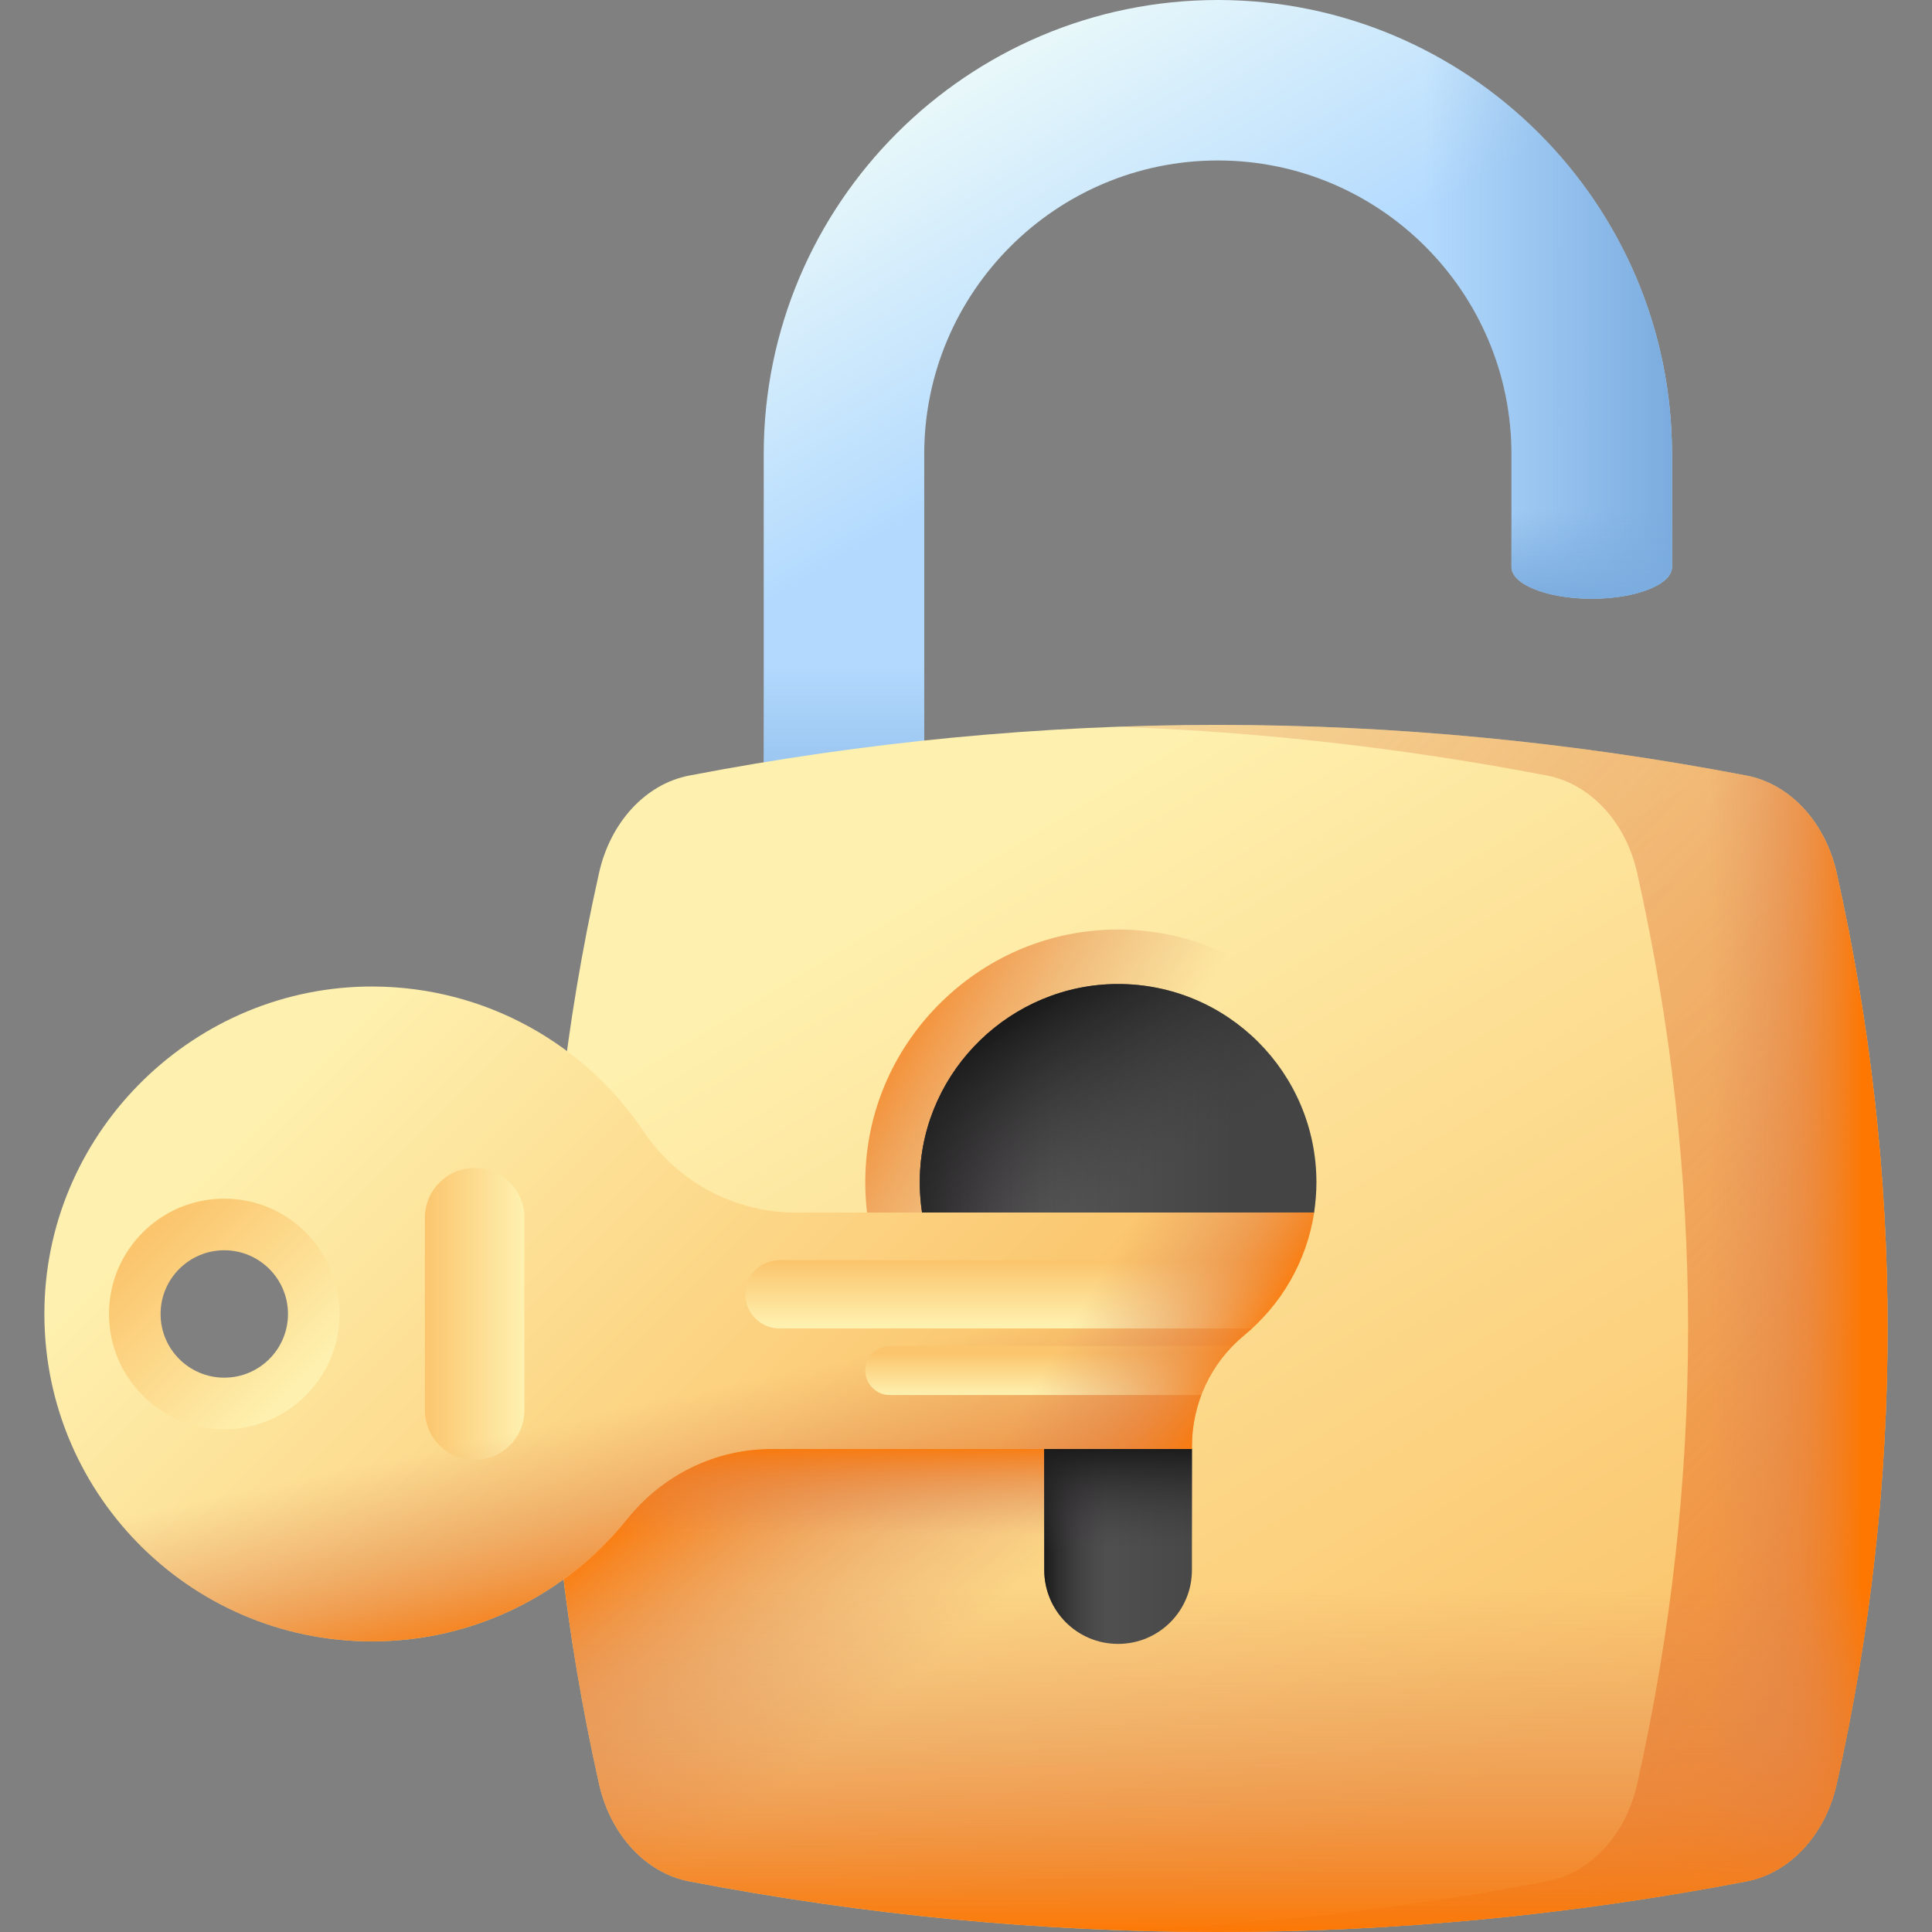 <svg width="50" height="50" viewBox="0 0 50 50" fill="none" xmlns="http://www.w3.org/2000/svg">
<rect x="0" y="0" width="50" height="50" fill="#808080" stroke="none"/>
<g clip-path="url(#clip0_168_1967)">
<path d="M43.271 11.753V14.676C43.271 15.128 42.341 15.495 41.194 15.495C40.048 15.495 39.117 15.128 39.117 14.676V11.753C39.117 7.562 35.708 4.153 31.518 4.153C27.328 4.153 23.919 7.562 23.919 11.753V22.314C23.919 22.766 22.988 23.132 21.842 23.132C20.695 23.132 19.765 22.766 19.765 22.314V11.753C19.765 5.272 25.037 0 31.518 0C37.999 0 43.271 5.272 43.271 11.753Z" fill="url(#paint0_linear_168_1967)"/>
<path d="M31.518 0C31.35 0 31.184 0.004 31.018 0.011V4.171C31.184 4.16 31.351 4.154 31.518 4.153C35.708 4.153 39.117 7.562 39.117 11.753V14.676C39.117 15.128 40.048 15.495 41.194 15.495C42.341 15.495 43.271 15.128 43.271 14.676V11.753C43.271 5.272 37.999 0 31.518 0Z" fill="url(#paint1_linear_168_1967)"/>
<path d="M21.842 23.132C22.988 23.132 23.918 22.766 23.918 22.314V11.753C23.918 11.42 23.942 11.094 23.984 10.773H19.806C19.779 11.098 19.765 11.425 19.765 11.753V22.314C19.765 22.766 20.695 23.132 21.842 23.132Z" fill="url(#paint2_linear_168_1967)"/>
<path d="M39.117 11.753V14.676C39.117 15.128 40.048 15.495 41.194 15.495C42.341 15.495 43.271 15.128 43.271 14.676V11.753C43.271 11.423 43.256 11.096 43.23 10.773H39.052C39.094 11.094 39.117 11.42 39.117 11.753Z" fill="url(#paint3_linear_168_1967)"/>
<path d="M45.198 48.69C36.097 50.437 26.939 50.437 17.838 48.69C16.71 48.473 15.798 47.483 15.504 46.173C13.746 38.326 13.746 30.436 15.504 22.588C15.798 21.277 16.71 20.288 17.838 20.071C26.939 18.324 36.097 18.324 45.198 20.071C46.326 20.288 47.238 21.277 47.532 22.588C49.29 30.436 49.29 38.326 47.532 46.173C47.238 47.483 46.326 48.473 45.198 48.69Z" fill="url(#paint4_linear_168_1967)"/>
<path d="M30.406 35.165H14.192C14.246 38.838 14.684 42.51 15.505 46.173C15.798 47.483 16.71 48.473 17.839 48.69C22.019 49.492 26.212 49.925 30.406 49.99V35.165Z" fill="url(#paint5_linear_168_1967)"/>
<path d="M30.406 35.165H14.192C14.246 38.838 14.684 42.51 15.505 46.173C15.798 47.483 16.71 48.473 17.839 48.69C22.019 49.492 26.212 49.925 30.406 49.99V35.165Z" fill="url(#paint6_linear_168_1967)"/>
<path d="M47.532 22.588C47.238 21.277 46.326 20.288 45.198 20.071C39.789 19.033 34.361 18.612 28.936 18.808C32.64 18.941 36.342 19.362 40.035 20.071C41.163 20.288 42.075 21.277 42.369 22.588C44.127 30.436 44.127 38.326 42.369 46.173C42.075 47.483 41.163 48.473 40.035 48.69C36.342 49.398 32.64 49.82 28.937 49.953C34.361 50.149 39.789 49.728 45.198 48.69C46.326 48.473 47.238 47.483 47.532 46.173C49.29 38.326 49.29 30.436 47.532 22.588Z" fill="url(#paint7_linear_168_1967)"/>
<path d="M45.198 20.071C43.292 19.706 41.373 19.416 39.445 19.202V19.961C39.642 19.997 39.838 20.034 40.035 20.071C41.163 20.288 42.075 21.278 42.369 22.588C44.127 30.436 44.127 38.326 42.369 46.173C42.075 47.484 41.163 48.473 40.035 48.69C39.838 48.728 39.642 48.764 39.445 48.8V49.559C41.373 49.346 43.292 49.056 45.198 48.69C46.326 48.473 47.238 47.484 47.532 46.173C49.29 38.326 49.29 30.436 47.532 22.588C47.238 21.277 46.326 20.288 45.198 20.071Z" fill="url(#paint8_linear_168_1967)"/>
<path d="M15.504 46.173C15.798 47.483 16.71 48.473 17.838 48.69C26.939 50.437 36.097 50.437 45.198 48.69C46.326 48.473 47.238 47.483 47.532 46.173C48.411 42.249 48.851 38.315 48.851 34.38H14.185C14.186 38.315 14.625 42.249 15.504 46.173Z" fill="url(#paint9_linear_168_1967)"/>
<path d="M28.936 43.955C27.105 43.955 25.615 42.465 25.615 40.634V37.43C25.615 36.736 25.312 36.088 24.783 35.654C23.195 34.348 22.326 32.421 22.397 30.366C22.456 28.677 23.164 27.092 24.39 25.905C25.615 24.719 27.221 24.062 28.912 24.056H28.936C32.544 24.056 35.48 26.991 35.48 30.599C35.48 32.562 34.609 34.405 33.09 35.653C32.561 36.088 32.258 36.736 32.258 37.43V40.634C32.258 42.465 30.768 43.955 28.936 43.955Z" fill="url(#paint10_linear_168_1967)"/>
<path d="M34.069 30.599C34.069 27.758 31.76 25.456 28.917 25.466C26.179 25.476 23.902 27.679 23.807 30.415C23.749 32.087 24.49 33.587 25.679 34.564C26.535 35.267 27.026 36.322 27.026 37.43V40.634C27.026 41.689 27.881 42.544 28.936 42.544C29.992 42.544 30.847 41.689 30.847 40.634V37.498L30.652 37.43C30.652 36.322 31.045 35.17 31.901 34.466C32.856 33.681 34.01 31.379 34.01 31.379C34.046 31.124 34.069 30.864 34.069 30.599Z" fill="url(#paint11_linear_168_1967)"/>
<path d="M34.069 30.599C34.069 27.758 31.76 25.456 28.917 25.466C26.179 25.476 23.902 27.679 23.807 30.415C23.749 32.087 24.49 33.587 25.679 34.564C26.535 35.267 27.026 36.322 27.026 37.43V40.634C27.026 41.689 27.881 42.544 28.936 42.544C29.992 42.544 30.847 41.689 30.847 40.634V37.498L30.652 37.43C30.652 36.322 31.045 35.17 31.901 34.466C32.856 33.681 34.01 31.379 34.01 31.379C34.046 31.124 34.069 30.864 34.069 30.599Z" fill="url(#paint12_linear_168_1967)"/>
<path d="M34.069 30.599C34.069 27.758 31.76 25.456 28.917 25.466C26.179 25.476 23.902 27.679 23.807 30.415C23.749 32.087 24.49 33.587 25.679 34.564C26.535 35.267 27.026 36.322 27.026 37.43V40.634C27.026 41.689 27.881 42.544 28.936 42.544C29.992 42.544 30.847 41.689 30.847 40.634V37.498L30.652 37.43C30.652 36.322 31.045 35.17 31.901 34.466C32.856 33.681 34.01 31.379 34.01 31.379C34.046 31.124 34.069 30.864 34.069 30.599Z" fill="url(#paint13_linear_168_1967)"/>
<path d="M26.999 36.989C27.016 37.135 27.026 37.282 27.026 37.43V40.634C27.026 41.689 27.881 42.544 28.936 42.544C29.992 42.544 30.847 41.689 30.847 40.634V37.499L30.652 37.43C30.652 37.284 30.659 37.136 30.673 36.989H26.999Z" fill="url(#paint14_linear_168_1967)"/>
<path d="M26.999 36.989C27.016 37.135 27.026 37.282 27.026 37.43V40.634C27.026 41.689 27.881 42.544 28.936 42.544C29.992 42.544 30.847 41.689 30.847 40.634V37.499L30.652 37.43C30.652 37.284 30.659 37.136 30.673 36.989H26.999Z" fill="url(#paint15_linear_168_1967)"/>
<path d="M5.804 36.103C4.645 36.103 3.706 35.164 3.706 34.006C3.706 32.847 4.645 31.908 5.804 31.908C6.962 31.908 7.902 32.847 7.902 34.006C7.902 35.164 6.962 36.103 5.804 36.103ZM20.595 31.38C19.02 31.38 17.543 30.599 16.665 29.291C15.149 27.032 12.578 25.543 9.657 25.531C5.069 25.513 1.259 29.214 1.151 33.801C1.039 38.575 4.875 42.479 9.624 42.479C12.296 42.479 14.679 41.243 16.231 39.31C17.143 38.176 18.506 37.499 19.961 37.499H30.847V37.43C30.847 36.322 31.338 35.267 32.194 34.563C33.148 33.779 33.815 32.656 34.01 31.38H20.595Z" fill="url(#paint16_linear_168_1967)"/>
<path d="M12.284 37.783C11.573 37.783 10.997 37.207 10.997 36.496V31.514C10.997 30.803 11.573 30.227 12.284 30.227C12.995 30.227 13.571 30.803 13.571 31.514V36.496C13.571 37.207 12.995 37.783 12.284 37.783Z" fill="url(#paint17_linear_168_1967)"/>
<path d="M7.837 33.496C7.878 33.66 7.902 33.83 7.902 34.006C7.902 35.164 6.962 36.103 5.804 36.103C4.645 36.103 3.706 35.164 3.706 34.006C3.706 33.83 3.73 33.66 3.77 33.496H1.166C1.16 33.598 1.154 33.699 1.151 33.801C1.039 38.575 4.875 42.479 9.624 42.479C12.296 42.479 14.679 41.243 16.231 39.31C17.143 38.176 18.506 37.499 19.961 37.499H30.847V37.43C30.847 36.322 31.338 35.267 32.194 34.563C32.568 34.255 32.897 33.896 33.171 33.496H7.837Z" fill="url(#paint18_linear_168_1967)"/>
<path d="M5.804 31.021C4.156 31.021 2.82 32.357 2.82 34.006C2.82 35.653 4.156 36.989 5.804 36.989C7.452 36.989 8.788 35.653 8.788 34.006C8.788 32.357 7.452 31.021 5.804 31.021ZM5.804 35.654C4.893 35.654 4.156 34.916 4.156 34.006C4.156 33.096 4.893 32.357 5.804 32.357C6.714 32.357 7.453 33.096 7.453 34.006C7.453 34.916 6.714 35.654 5.804 35.654Z" fill="url(#paint19_linear_168_1967)"/>
<path d="M20.183 32.612C20.067 32.611 19.951 32.633 19.842 32.677C19.734 32.721 19.635 32.785 19.552 32.868C19.469 32.95 19.403 33.048 19.358 33.156C19.313 33.264 19.29 33.379 19.29 33.496C19.29 33.613 19.313 33.729 19.358 33.837C19.403 33.945 19.469 34.042 19.552 34.125C19.635 34.207 19.734 34.272 19.842 34.316C19.951 34.36 20.067 34.382 20.183 34.38H32.403C32.942 33.887 33.37 33.284 33.657 32.612H20.183Z" fill="url(#paint20_linear_168_1967)"/>
<path d="M23.027 34.834C22.859 34.834 22.698 34.901 22.579 35.02C22.46 35.139 22.393 35.3 22.393 35.469C22.393 35.637 22.46 35.798 22.579 35.917C22.698 36.036 22.859 36.103 23.027 36.103H31.091C31.271 35.629 31.546 35.197 31.899 34.834H23.027V34.834Z" fill="url(#paint21_linear_168_1967)"/>
<path d="M23.804 37.498H30.847V37.43C30.847 36.322 31.338 35.267 32.194 34.563C33.148 33.779 33.815 32.656 34.01 31.379H23.804V37.498Z" fill="url(#paint22_linear_168_1967)"/>
</g>
<defs>
<linearGradient id="paint0_linear_168_1967" x1="23.815" y1="2.458" x2="28.536" y2="10.435" gradientUnits="userSpaceOnUse">
<stop stop-color="#EAF9FA"/>
<stop offset="1" stop-color="#B3DAFE"/>
</linearGradient>
<linearGradient id="paint1_linear_168_1967" x1="36.896" y1="7.747" x2="43.251" y2="7.747" gradientUnits="userSpaceOnUse">
<stop stop-color="#7BACDF" stop-opacity="0"/>
<stop offset="1" stop-color="#7BACDF"/>
</linearGradient>
<linearGradient id="paint2_linear_168_1967" x1="21.874" y1="17.144" x2="21.874" y2="23.287" gradientUnits="userSpaceOnUse">
<stop stop-color="#7BACDF" stop-opacity="0"/>
<stop offset="1" stop-color="#7BACDF"/>
</linearGradient>
<linearGradient id="paint3_linear_168_1967" x1="41.161" y1="13.207" x2="41.161" y2="15.554" gradientUnits="userSpaceOnUse">
<stop stop-color="#7BACDF" stop-opacity="0"/>
<stop offset="1" stop-color="#7BACDF"/>
</linearGradient>
<linearGradient id="paint4_linear_168_1967" x1="24.451" y1="22.617" x2="38.553" y2="46.091" gradientUnits="userSpaceOnUse">
<stop stop-color="#FEF0AE"/>
<stop offset="1" stop-color="#FBC56D"/>
</linearGradient>
<linearGradient id="paint5_linear_168_1967" x1="24.414" y1="42.757" x2="19.123" y2="36.352" gradientUnits="userSpaceOnUse">
<stop stop-color="#DC8758" stop-opacity="0"/>
<stop offset="0.215" stop-color="#DD8654" stop-opacity="0.215"/>
<stop offset="0.429" stop-color="#E28448" stop-opacity="0.429"/>
<stop offset="0.642" stop-color="#EA8034" stop-opacity="0.642"/>
<stop offset="0.854" stop-color="#F47B18" stop-opacity="0.854"/>
<stop offset="1" stop-color="#FE7701"/>
</linearGradient>
<linearGradient id="paint6_linear_168_1967" x1="22.299" y1="39.713" x2="22.299" y2="37.324" gradientUnits="userSpaceOnUse">
<stop stop-color="#DC8758" stop-opacity="0"/>
<stop offset="0.215" stop-color="#DD8654" stop-opacity="0.215"/>
<stop offset="0.429" stop-color="#E28448" stop-opacity="0.429"/>
<stop offset="0.642" stop-color="#EA8034" stop-opacity="0.642"/>
<stop offset="0.854" stop-color="#F47B18" stop-opacity="0.854"/>
<stop offset="1" stop-color="#FE7701"/>
</linearGradient>
<linearGradient id="paint7_linear_168_1967" x1="14.159" y1="13.014" x2="57.544" y2="54.141" gradientUnits="userSpaceOnUse">
<stop stop-color="#DC8758" stop-opacity="0"/>
<stop offset="0.215" stop-color="#DD8654" stop-opacity="0.215"/>
<stop offset="0.429" stop-color="#E28448" stop-opacity="0.429"/>
<stop offset="0.642" stop-color="#EA8034" stop-opacity="0.642"/>
<stop offset="0.854" stop-color="#F47B18" stop-opacity="0.854"/>
<stop offset="1" stop-color="#FE7701"/>
</linearGradient>
<linearGradient id="paint8_linear_168_1967" x1="44.232" y1="34.381" x2="48.213" y2="34.381" gradientUnits="userSpaceOnUse">
<stop stop-color="#DC8758" stop-opacity="0"/>
<stop offset="0.215" stop-color="#DD8654" stop-opacity="0.215"/>
<stop offset="0.429" stop-color="#E28448" stop-opacity="0.429"/>
<stop offset="0.642" stop-color="#EA8034" stop-opacity="0.642"/>
<stop offset="0.854" stop-color="#F47B18" stop-opacity="0.854"/>
<stop offset="1" stop-color="#FE7701"/>
</linearGradient>
<linearGradient id="paint9_linear_168_1967" x1="31.518" y1="41.083" x2="31.518" y2="50.204" gradientUnits="userSpaceOnUse">
<stop stop-color="#DC8758" stop-opacity="0"/>
<stop offset="0.215" stop-color="#DD8654" stop-opacity="0.215"/>
<stop offset="0.429" stop-color="#E28448" stop-opacity="0.429"/>
<stop offset="0.642" stop-color="#EA8034" stop-opacity="0.642"/>
<stop offset="0.854" stop-color="#F47B18" stop-opacity="0.854"/>
<stop offset="1" stop-color="#FE7701"/>
</linearGradient>
<linearGradient id="paint10_linear_168_1967" x1="27.107" y1="32.673" x2="20.604" y2="28.852" gradientUnits="userSpaceOnUse">
<stop stop-color="#DC8758" stop-opacity="0"/>
<stop offset="0.215" stop-color="#DD8654" stop-opacity="0.215"/>
<stop offset="0.429" stop-color="#E28448" stop-opacity="0.429"/>
<stop offset="0.642" stop-color="#EA8034" stop-opacity="0.642"/>
<stop offset="0.854" stop-color="#F47B18" stop-opacity="0.854"/>
<stop offset="1" stop-color="#FE7701"/>
</linearGradient>
<linearGradient id="paint11_linear_168_1967" x1="25.678" y1="34.005" x2="31.951" y2="34.005" gradientUnits="userSpaceOnUse">
<stop stop-color="#5A5A5A"/>
<stop offset="1" stop-color="#444444"/>
</linearGradient>
<linearGradient id="paint12_linear_168_1967" x1="27.317" y1="34.005" x2="23.438" y2="34.005" gradientUnits="userSpaceOnUse">
<stop stop-color="#433F43" stop-opacity="0"/>
<stop offset="1" stop-color="#1A1A1A"/>
</linearGradient>
<linearGradient id="paint13_linear_168_1967" x1="28.273" y1="31.486" x2="25.384" y2="26.821" gradientUnits="userSpaceOnUse">
<stop stop-color="#433F43" stop-opacity="0"/>
<stop offset="1" stop-color="#1A1A1A"/>
</linearGradient>
<linearGradient id="paint14_linear_168_1967" x1="28.744" y1="39.767" x2="27.002" y2="39.767" gradientUnits="userSpaceOnUse">
<stop stop-color="#433F43" stop-opacity="0"/>
<stop offset="1" stop-color="#1A1A1A"/>
</linearGradient>
<linearGradient id="paint15_linear_168_1967" x1="28.923" y1="40.119" x2="28.923" y2="37.428" gradientUnits="userSpaceOnUse">
<stop stop-color="#433F43" stop-opacity="0"/>
<stop offset="1" stop-color="#1A1A1A"/>
</linearGradient>
<linearGradient id="paint16_linear_168_1967" x1="9.352" y1="26.22" x2="22.52" y2="39.388" gradientUnits="userSpaceOnUse">
<stop stop-color="#FEF0AE"/>
<stop offset="1" stop-color="#FBC56D"/>
</linearGradient>
<linearGradient id="paint17_linear_168_1967" x1="13.503" y1="34.005" x2="10.981" y2="34.005" gradientUnits="userSpaceOnUse">
<stop stop-color="#FEF0AE"/>
<stop offset="1" stop-color="#FBC56D"/>
</linearGradient>
<linearGradient id="paint18_linear_168_1967" x1="17.579" y1="36.124" x2="18.739" y2="41.414" gradientUnits="userSpaceOnUse">
<stop stop-color="#DC8758" stop-opacity="0"/>
<stop offset="0.215" stop-color="#DD8654" stop-opacity="0.215"/>
<stop offset="0.429" stop-color="#E28448" stop-opacity="0.429"/>
<stop offset="0.642" stop-color="#EA8034" stop-opacity="0.642"/>
<stop offset="0.854" stop-color="#F47B18" stop-opacity="0.854"/>
<stop offset="1" stop-color="#FE7701"/>
</linearGradient>
<linearGradient id="paint19_linear_168_1967" x1="7.646" y1="35.847" x2="3.833" y2="32.035" gradientUnits="userSpaceOnUse">
<stop stop-color="#FEF0AE"/>
<stop offset="1" stop-color="#FBC56D"/>
</linearGradient>
<linearGradient id="paint20_linear_168_1967" x1="26.478" y1="34.283" x2="26.478" y2="32.648" gradientUnits="userSpaceOnUse">
<stop stop-color="#FEF0AE"/>
<stop offset="1" stop-color="#FBC56D"/>
</linearGradient>
<linearGradient id="paint21_linear_168_1967" x1="27.146" y1="36.093" x2="27.146" y2="35.022" gradientUnits="userSpaceOnUse">
<stop stop-color="#FEF0AE"/>
<stop offset="1" stop-color="#FBC56D"/>
</linearGradient>
<linearGradient id="paint22_linear_168_1967" x1="27.961" y1="33.878" x2="31.952" y2="36.245" gradientUnits="userSpaceOnUse">
<stop stop-color="#DC8758" stop-opacity="0"/>
<stop offset="0.215" stop-color="#DD8654" stop-opacity="0.215"/>
<stop offset="0.429" stop-color="#E28448" stop-opacity="0.429"/>
<stop offset="0.642" stop-color="#EA8034" stop-opacity="0.642"/>
<stop offset="0.854" stop-color="#F47B18" stop-opacity="0.854"/>
<stop offset="1" stop-color="#FE7701"/>
</linearGradient>
<clipPath id="clip0_168_1967">
<rect width="50" height="50" fill="white"/>
</clipPath>
</defs>
</svg>
